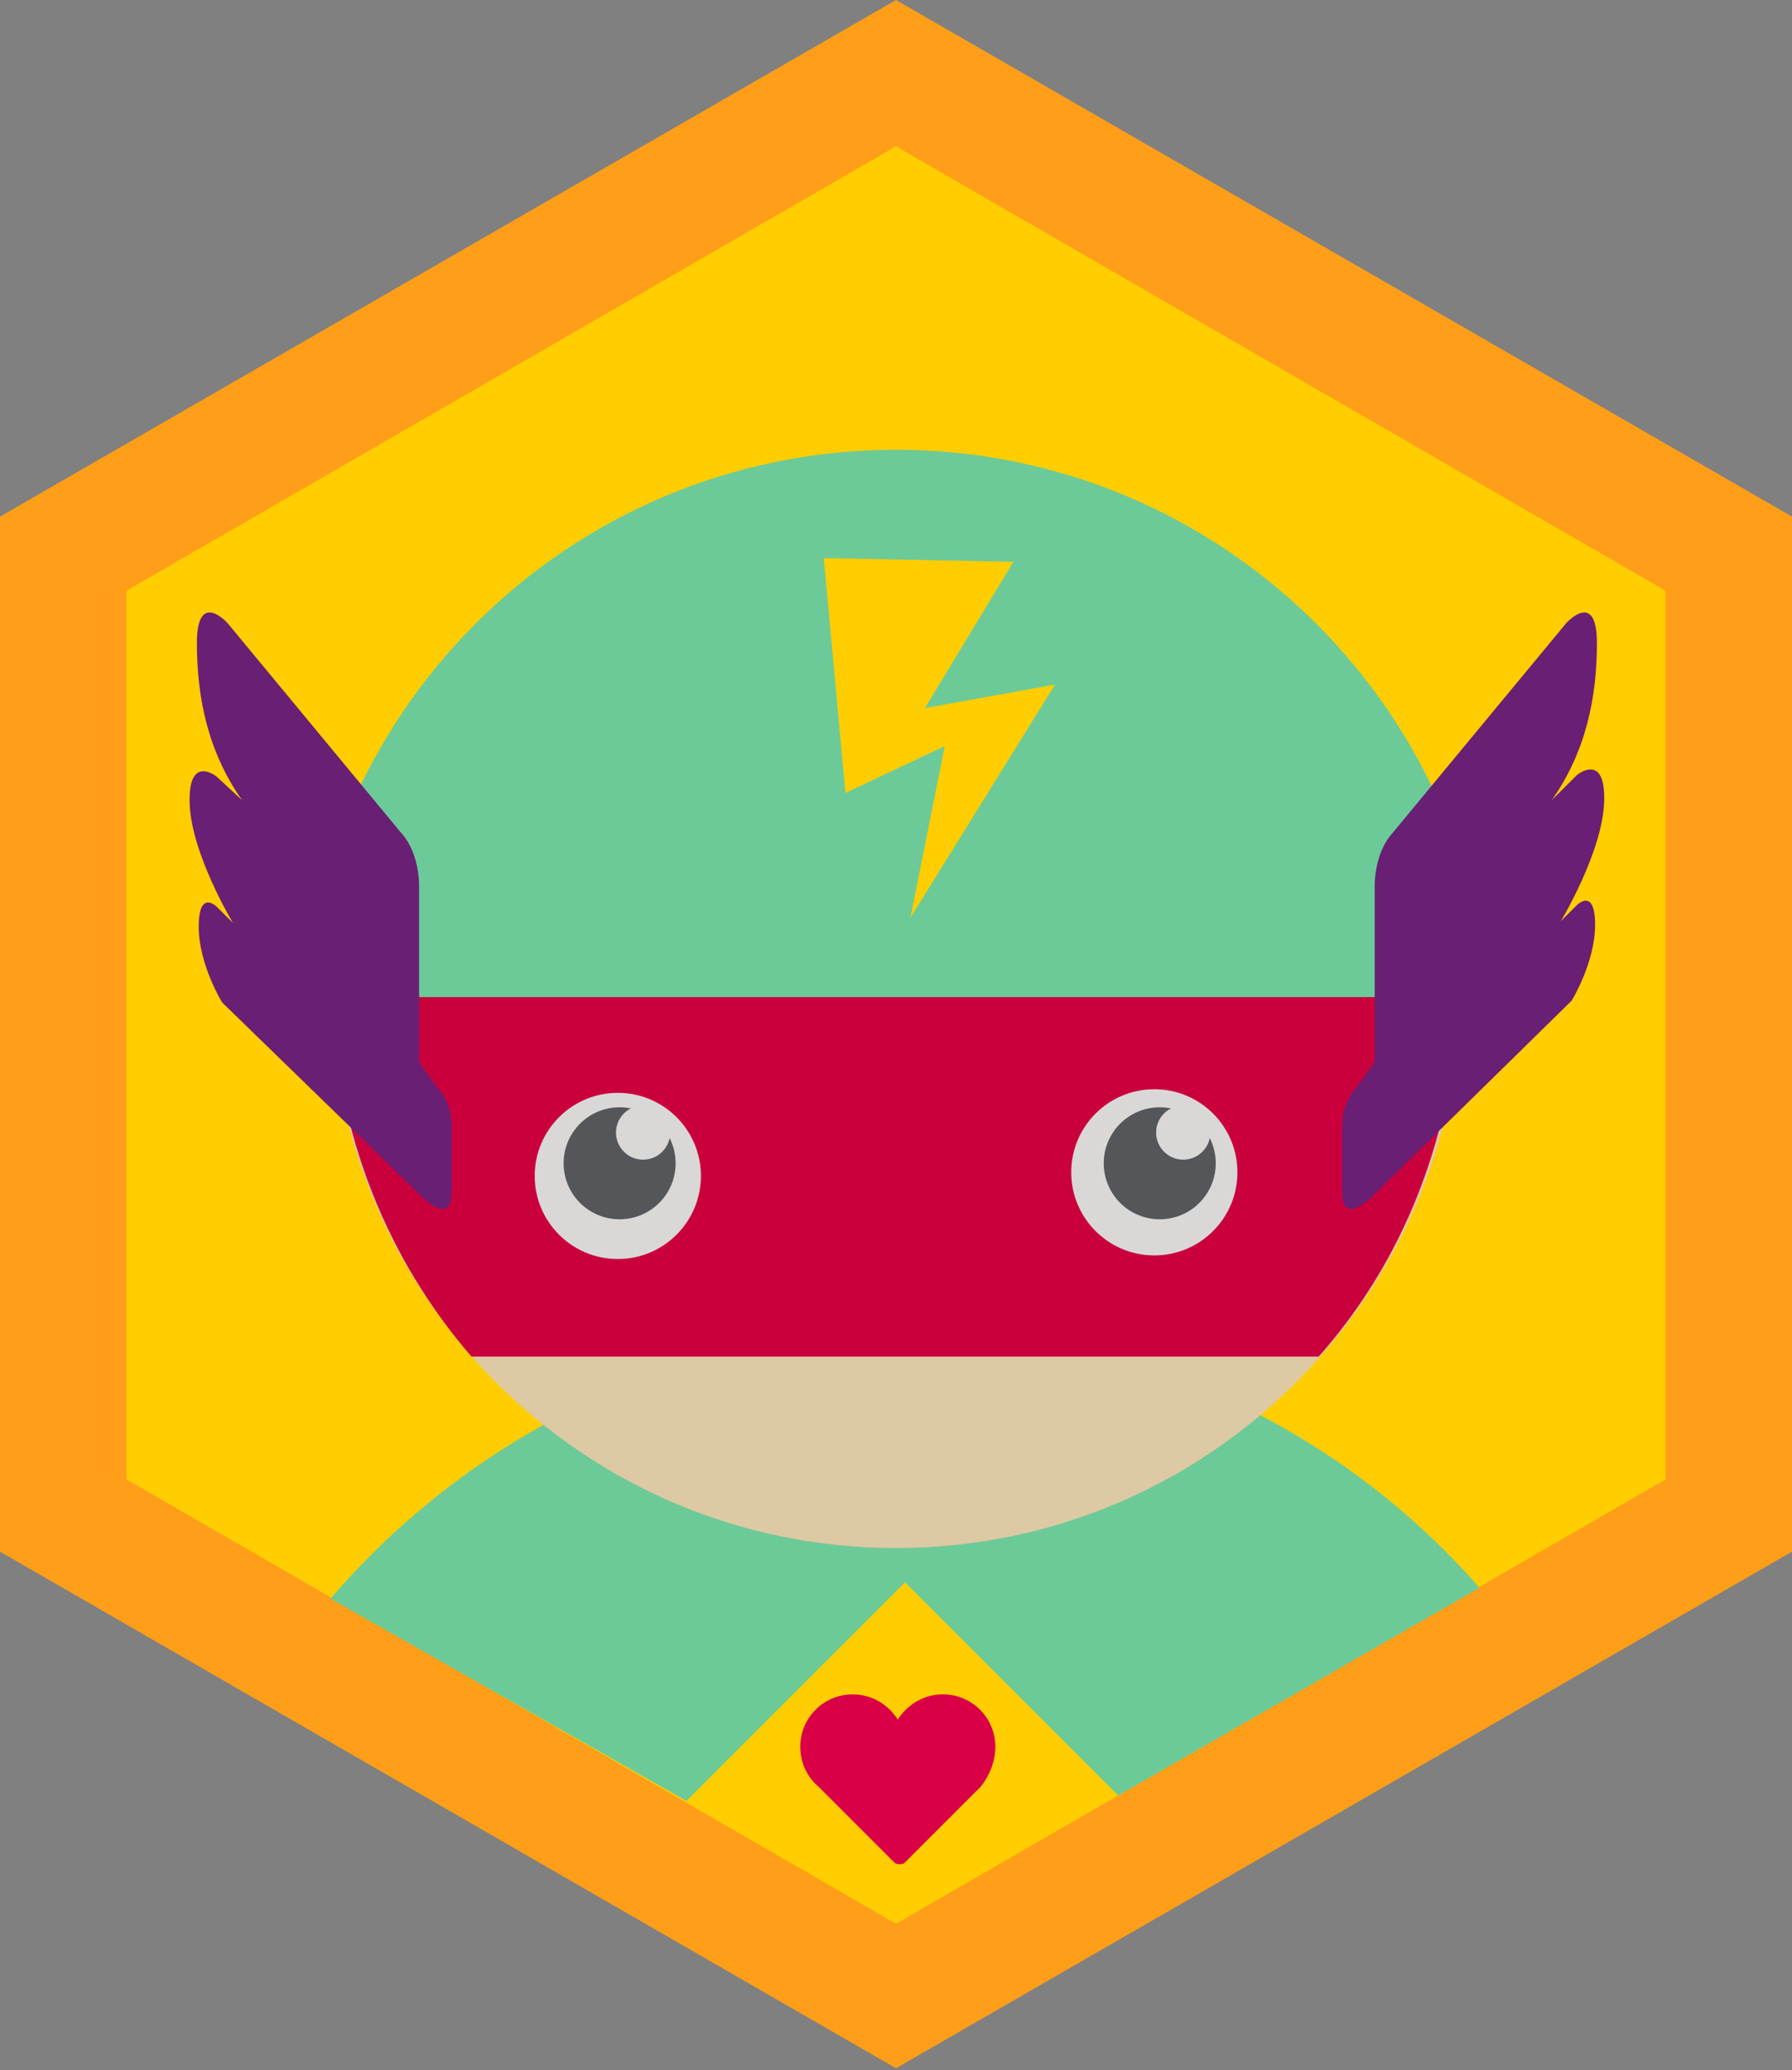 <?xml version="1.0" encoding="utf-8"?>
<!-- Generator: Adobe Illustrator 25.2.3, SVG Export Plug-In . SVG Version: 6.00 Build 0)  -->
<svg version="1.1" xmlns="http://www.w3.org/2000/svg" xmlns:xlink="http://www.w3.org/1999/xlink" x="0px" y="0px"
	 viewBox="0 0 99.2 114.6" style="enable-background:new 0 0 99.2 114.6;" xml:space="preserve">
<rect x="0" y="0" width="99.2" height="114.6" fill="#808080" stroke="none"/>
<style type="text/css">
	.st0{fill:#FFCD00;}
	.st1{fill:#FF9E18;}
	.st2{fill:#6CCA98;}
	.st3{fill:#D90048;}
	.st4{fill:#DDC9A3;}
	.st5{fill:#CA003D;}
	.st6{fill:#D9D8D6;}
	.st7{fill:#FFFFFF;}
	.st8{fill:#54565A;}
	.st9{fill:#691F74;}
</style>
<g id="hexagon">
	<g>
		<polygon class="st0" points="3.5,83.9 3.5,30.7 49.6,4 95.7,30.7 95.7,83.9 49.6,110.5 		"/>
		<path class="st1" d="M49.6,8.1l42.6,24.6v49.2l-42.6,24.6L7,81.9V32.7L49.6,8.1 M49.6,0L0,28.6v57.3l49.6,28.6l49.6-28.6V28.6
			L49.6,0L49.6,0z"/>
	</g>
</g>
<g id="dragt">
	<g>
		<g>
			<path class="st2" d="M50.3,73.6c-12.7,0-24.3,5.9-32,14.9L38,99.7l12.1-12.1l11.8,11.8l20-11.5C74.2,79.1,62.9,73.6,50.3,73.6z"
				/>
		</g>
	</g>
	<g>
		<path class="st3" d="M55.1,96.7c0-1.6-1.3-2.9-2.9-2.9c-1.1,0-2,0.6-2.5,1.4c-0.5-0.8-1.4-1.4-2.5-1.4c-1.6,0-2.9,1.3-2.9,2.9
			c0,0.9,0.4,1.7,1,2.2l4.2,4.2c0.1,0.1,0.2,0.1,0.3,0.1c0.1,0,0.2,0,0.3-0.1l4.2-4.2C54.7,98.4,55.1,97.6,55.1,96.7L55.1,96.7z
			 M55.1,96.7"/>
	</g>
</g>
<g id="hoved">
	<path class="st4" d="M80.9,54.4c0,17.3-14,31.3-31.3,31.3s-31.3-14-31.3-31.3"/>
	<path class="st2" d="M16.7,57.8c0-18.2,14.7-32.9,32.9-32.9c18.1,0,32.8,14.6,32.9,32.7"/>
	<polygon class="st0" points="45.9,34.1 46.8,43.9 52.3,41.3 50.4,50.8 58.4,37.9 51.2,39.2 56.1,31.1 45.6,30.9 	"/>
</g>
<g id="maske">
	<path class="st5" d="M26.1,75.1h46.9c4.7-5.3,7.5-12.3,7.7-19.9H18.4C18.6,62.8,21.5,69.8,26.1,75.1z"/>
	<g>
		<circle class="st6" cx="34.2" cy="65.1" r="4.6"/>
		<circle class="st7" cx="34.2" cy="65.1" r="1"/>
	</g>
	<g>
		<circle class="st6" cx="63.9" cy="64.9" r="4.6"/>
		<circle class="st7" cx="63.9" cy="64.9" r="1"/>
	</g>
	<g>
		<circle class="st8" cx="34.3" cy="64.4" r="3.1"/>
	</g>
	<g>
		<circle class="st6" cx="35.6" cy="62.7" r="1.5"/>
	</g>
	<g>
		<circle class="st8" cx="64.2" cy="64.4" r="3.1"/>
	</g>
	<g>
		<circle class="st6" cx="65.5" cy="62.7" r="1.5"/>
	</g>
</g>
<g id="vinger">
	<path class="st9" d="M77.1,46.1l9.6-11.6c0,0,1.7-1.9,1.7,1.1c0,3-0.6,6-2.5,8.7l1.4-1.4c0,0,1.6-1.3,1.5,1.5
		c-0.1,2.8-2.4,6.6-2.4,6.6l0.9-0.9c0,0,1-1,1,1.1c0,2.1-1.3,4.2-1.3,4.2L76.2,66c0,0-1.9,2.1-1.9,0c0-2.1,0-3.5,0-3.5
		s-0.1-1.4,0.8-2.3l1-1.4v-9.6C76.1,49.2,76,47.3,77.1,46.1z"/>
	<path class="st9" d="M22.2,46.1l-9.6-11.6c0,0-1.7-1.9-1.7,1.1c0,3,0.6,6,2.5,8.7L12,43c0,0-1.6-1.3-1.5,1.5s2.4,6.6,2.4,6.6
		L12,50.2c0,0-1-1-1,1.1c0,2.1,1.3,4.2,1.3,4.2L23.1,66c0,0,1.9,2.1,1.9,0c0-2.1,0-3.5,0-3.5s0.1-1.4-0.8-2.3l-1-1.4v-9.6
		C23.2,49.2,23.3,47.3,22.2,46.1z"/>
</g>
</svg>
